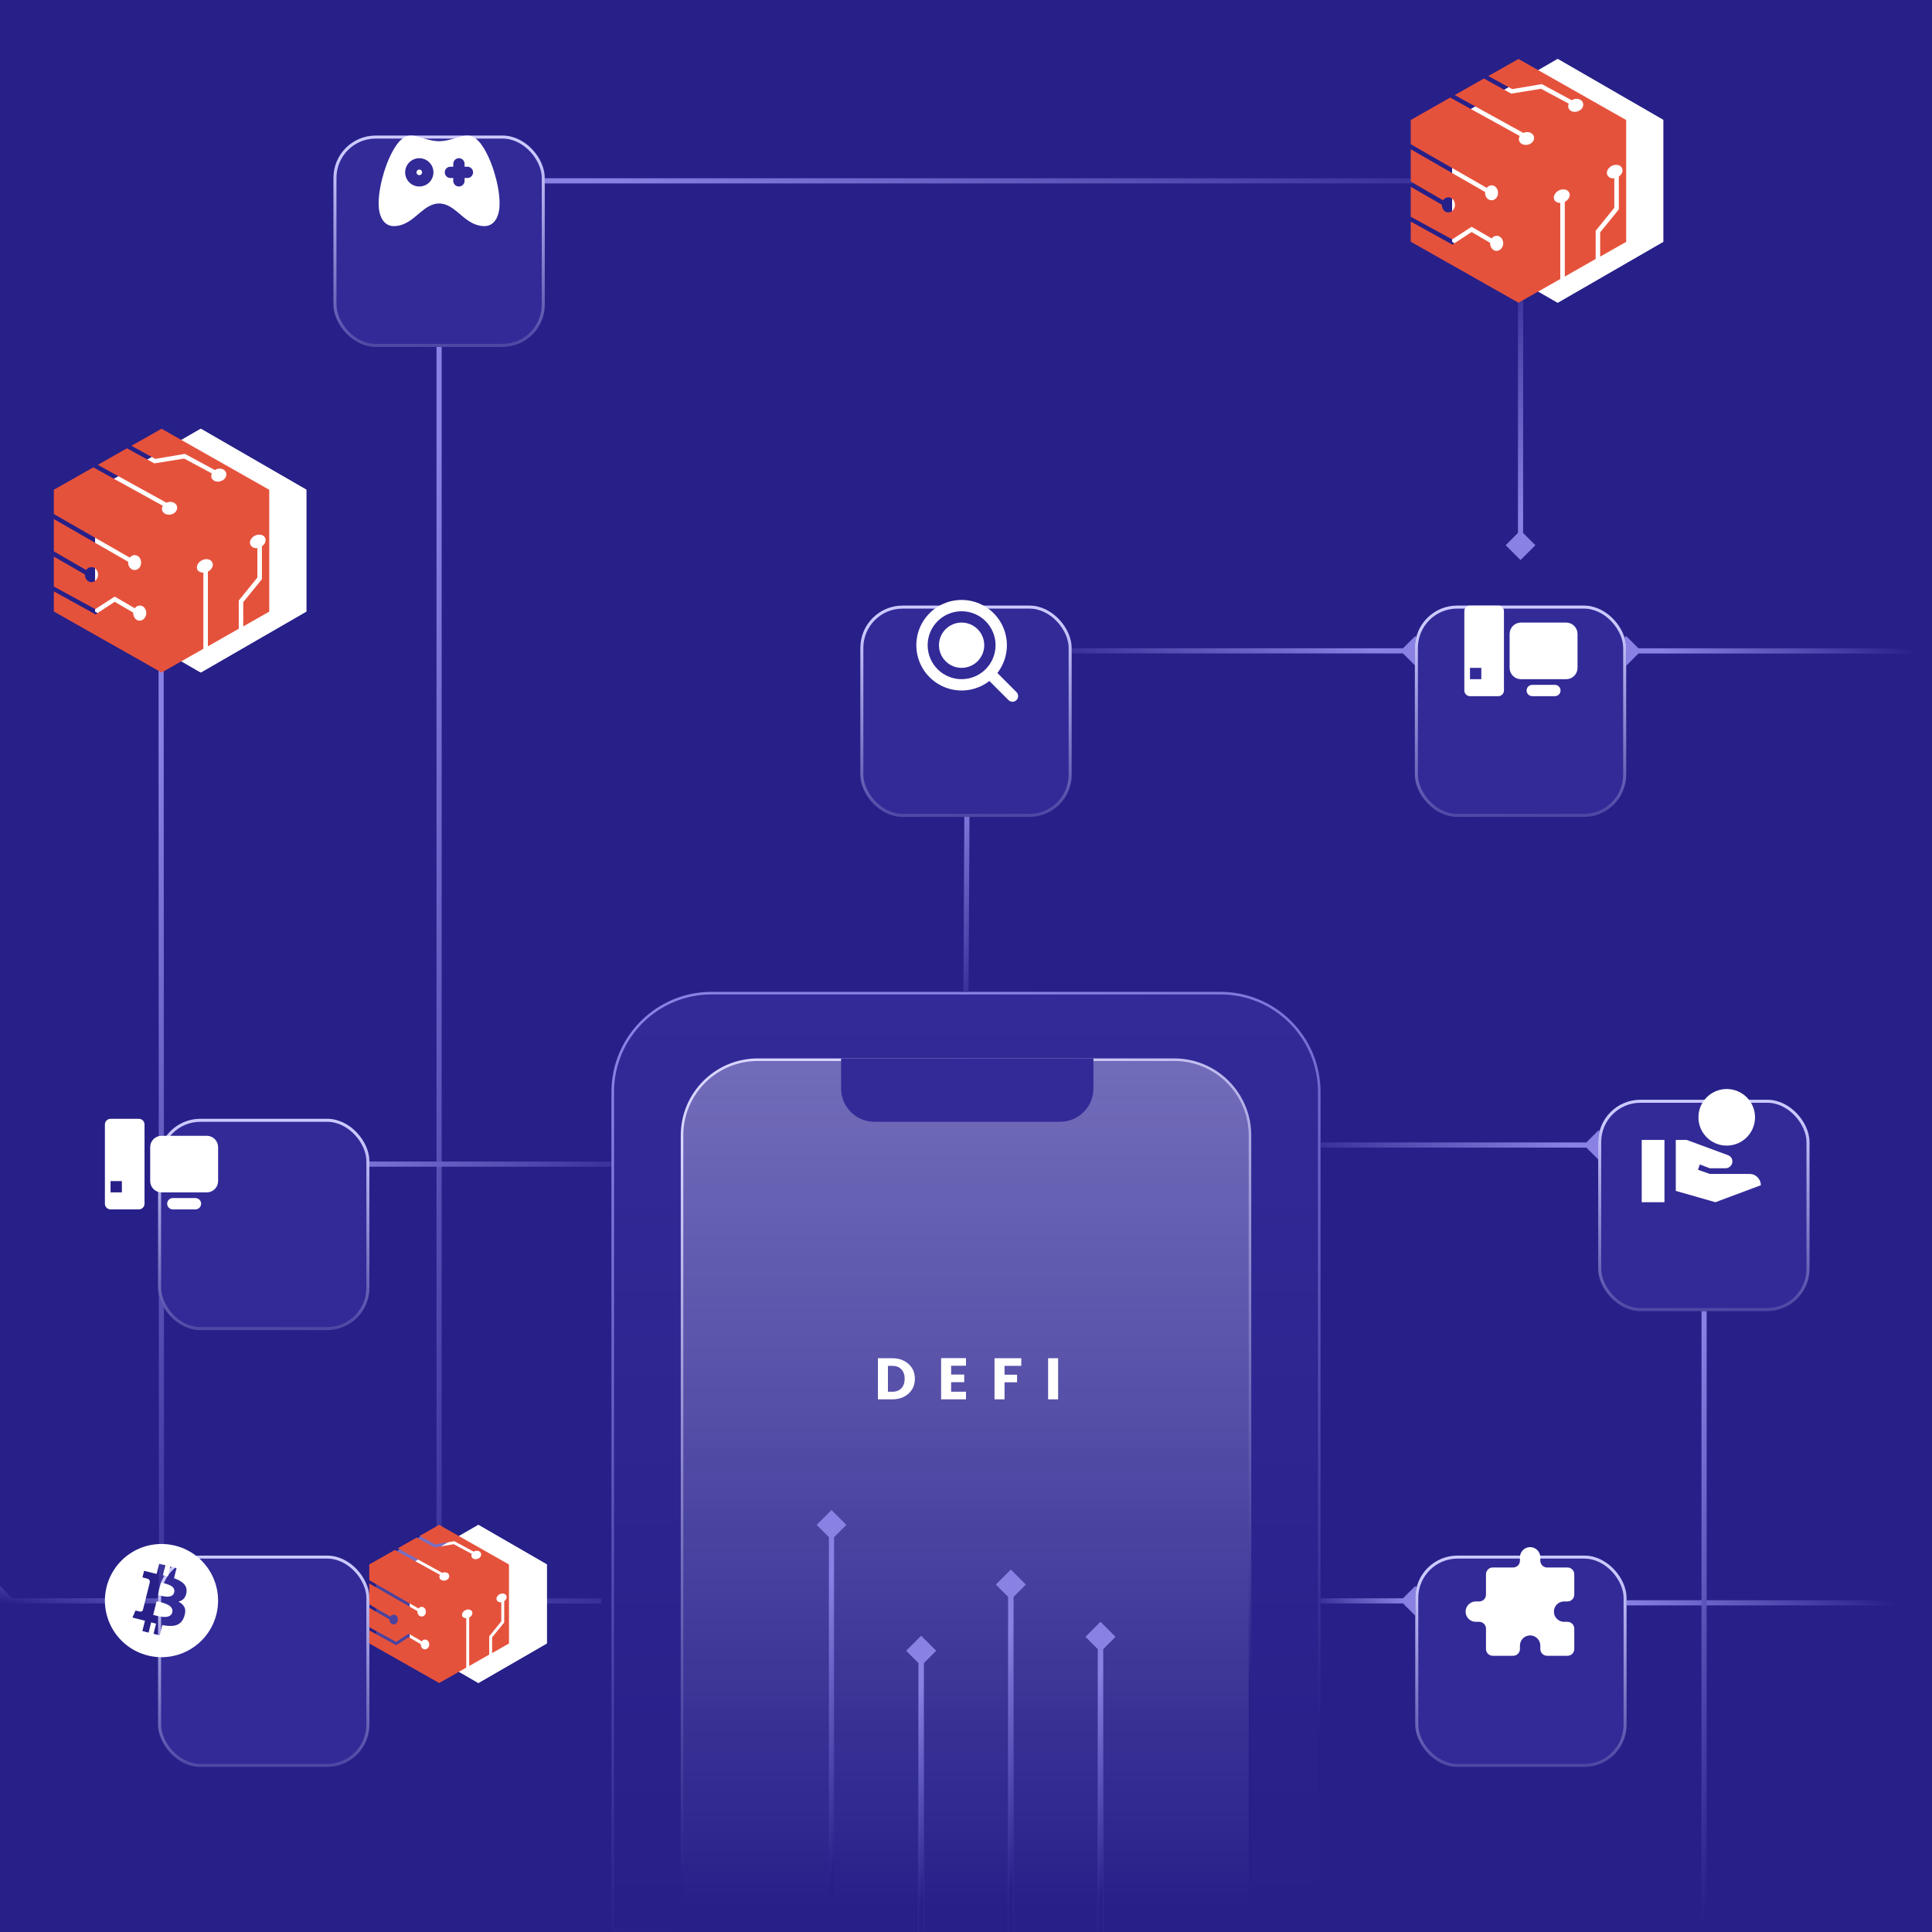 <svg width="640" height="640" viewBox="0 0 640 640" fill="none" xmlns="http://www.w3.org/2000/svg">
<g clip-path="url(#clip0_5306_11457)">
<rect width="640" height="640" fill="#272088"/>
<path d="M-4.917 530.309L-4.29873e-07 535.226L4.917 530.309L4.29873e-07 525.391L-4.917 530.309ZM199.188 529.457L7.44563e-08 529.457L-7.44563e-08 531.16L199.187 531.16L199.188 529.457Z" fill="url(#paint0_linear_5306_11457)"/>
<path d="M473.745 530.309L468.828 525.391L463.911 530.309L468.828 535.226L473.745 530.309ZM437.445 531.16H468.828V529.457H437.445V531.16Z" fill="url(#paint1_linear_5306_11457)"/>
<path d="M521.083 530.951L526 535.868L530.917 530.951L526 526.034L521.083 530.951ZM627.492 530.099H526V531.803H627.492V530.099Z" fill="url(#paint2_linear_5306_11457)"/>
<path d="M53.365 203.7L48.45 208.619L53.369 213.534L58.284 208.615L53.365 203.7ZM54.367 531.323L54.219 208.617L52.516 208.618L52.664 531.324L54.367 531.323Z" fill="url(#paint3_linear_5306_11457)"/>
<path d="M145.461 89.991L140.544 94.908L145.461 99.825L150.378 94.908L145.461 89.991ZM146.313 531.324L146.313 94.908L144.609 94.908L144.609 531.324L146.313 531.324Z" fill="url(#paint4_linear_5306_11457)"/>
<path d="M160.575 59.908L165.492 64.825L170.409 59.908L165.492 54.991L160.575 59.908ZM468.827 59.042L165.492 59.056L165.492 60.76L468.827 60.746L468.827 59.042Z" fill="url(#paint5_linear_5306_11457)"/>
<path d="M503.695 185.527L508.612 180.609L503.695 175.692L498.778 180.609L503.695 185.527ZM502.844 94.907L502.844 180.609L504.547 180.609L504.547 94.907L502.844 94.907Z" fill="url(#paint6_linear_5306_11457)"/>
<path d="M84.278 385.621L89.195 390.538L94.112 385.621L89.195 380.704L84.278 385.621ZM202.555 384.769H89.195V386.473H202.555V384.769Z" fill="url(#paint7_linear_5306_11457)"/>
<path d="M202.98 361.718C202.98 343.644 217.632 328.991 235.706 328.991H404.294C422.368 328.991 437.021 343.644 437.021 361.718V639.576H202.98V361.718Z" fill="#D9D9D9"/>
<path d="M202.98 361.718C202.98 343.644 217.632 328.991 235.706 328.991H404.294C422.368 328.991 437.021 343.644 437.021 361.718V639.576H202.98V361.718Z" fill="url(#paint8_linear_5306_11457)"/>
<path d="M202.98 361.718C202.98 343.644 217.632 328.991 235.706 328.991H404.294C422.368 328.991 437.021 343.644 437.021 361.718V639.576H202.98V361.718Z" stroke="url(#paint9_linear_5306_11457)" stroke-width="0.85"/>
<path d="M225.933 376.117C225.933 362.267 237.162 351.04 251.011 351.04L278.332 351.04H278.466H278.601H278.736H278.871H279.007H279.143H279.279H279.416H279.553H279.69H279.828H279.966H280.105H280.243H280.382H280.522H280.661H280.801H280.942H281.083H281.223H281.365H281.506H281.648H281.791H281.933H282.076H282.219H282.363H282.507H282.651H282.795H282.94H283.085H283.23H283.376H283.522H283.668H283.815H283.962H284.109H284.256H284.404H284.552H284.7H284.849H284.998H285.147H285.296H285.446H285.596H285.747H285.897H286.048H286.199H286.35H286.502H286.654H286.806H286.959H287.111H287.264H287.418H287.571H287.725H287.879H288.033H288.188H288.343H288.498H288.653H288.809H288.965H289.121H289.277H289.434H289.59H289.747H289.905H290.062H290.22H290.378H290.536H290.695H290.854H291.013H291.172H291.331H291.491H291.651H291.811H291.971H292.132H292.292H292.453H292.615H292.776H292.938H293.099H293.262H293.424H293.586H293.749H293.912H294.075H294.238H294.402H294.566H294.729H294.894H295.058H295.222H295.387H295.552H295.717H295.882H296.048H296.213H296.379H296.545H296.712H296.878H297.045H297.211H297.378H297.545H297.713H297.88H298.048H298.215H298.383H298.552H298.72H298.888H299.057H299.226H299.395H299.564H299.733H299.903H300.072H300.242H300.412H300.582H300.752H300.923H301.093H301.264H301.434H301.605H301.776H301.948H302.119H302.291H302.462H302.634H302.806H302.978H303.15H303.322H303.495H303.667H303.84H304.013H304.186H304.359H304.532H304.705H304.879H305.052H305.226H305.4H305.574H305.747H305.922H306.096H306.27H306.444H306.619H306.794H306.968H307.143H307.318H307.493H307.668H307.843H308.019H308.194H308.369H308.545H308.721H308.896H309.072H309.248H309.424H309.6H309.776H309.953H310.129H310.305H310.482H310.658H310.835H311.011H311.188H311.365H311.542H311.719H311.896H312.073H312.25H312.427H312.604H312.781H312.959H313.136H313.313H313.491H313.668H313.846H314.024H314.201H314.379H314.557H314.735H314.912H315.09H315.268H315.446H315.624H315.802H315.98H316.158H316.336H316.514H316.692H316.871H317.049H317.227H317.405H317.583H317.762H317.94H318.118H318.297H318.475H318.653H318.832H319.01H319.188H319.367H319.545H319.723H319.902H320.08H320.258H320.437H320.615H320.793H320.972H321.15H321.328H321.507H321.685H321.863H322.041H322.22H322.398H322.576H322.754H322.932H323.11H323.288H323.467H323.645H323.823H324.001H324.179H324.356H324.534H324.712H324.89H325.068H325.245H325.423H325.601H325.778H325.956H326.133H326.311H326.488H326.665H326.843H327.02H327.197H327.374H327.551H327.728H327.905H328.082H328.259H328.436H328.612H328.789H328.965H329.142H329.318H329.495H329.847H330.023H330.199H330.375H330.551H330.726H330.902H331.253H331.429H331.604H331.779H331.954H332.129H332.304H332.479H332.654H332.828H333.003H333.177H333.352H333.526H333.7H333.874H334.048H334.222H334.395H334.569H334.742H334.916H335.089H335.262H335.435H335.608H335.78H335.953H336.125H336.298H336.47H336.642H336.814H336.986H337.157H337.329H337.5H337.672H337.843H338.014H338.184H338.355H338.526H338.696H338.866H339.036H339.206H339.376H339.546H339.715H339.885H340.054H340.223H340.392H340.56H340.729H340.897H341.065H341.233H341.401H341.569H341.736H341.904H342.071H342.238H342.404H342.571H342.738H342.904H343.07H343.236H343.401H343.567H343.732H343.897H344.062H344.227H344.392H344.556H344.72H344.884H345.048H345.211H345.375H345.538H345.701H345.864H346.026H346.188H346.35H346.512H346.674H346.836H346.997H347.158H347.319H347.479H347.64H347.8H347.96H348.119H348.279H348.438H348.597H348.756H348.914H349.073H349.231H349.389H349.546H349.703H349.861H350.017H350.174H350.33H350.487H350.642H350.798H350.953H351.109H351.263H351.418H351.572H351.727H351.88H352.034H352.187H352.34H352.493H352.646H352.798H361.923L388.996 351.04C402.846 351.04 414.075 362.267 414.075 376.117V639.575H225.933V376.117Z" fill="#D9D9D9"/>
<path d="M225.933 376.117C225.933 362.267 237.162 351.04 251.011 351.04L278.332 351.04H278.466H278.601H278.736H278.871H279.007H279.143H279.279H279.416H279.553H279.69H279.828H279.966H280.105H280.243H280.382H280.522H280.661H280.801H280.942H281.083H281.223H281.365H281.506H281.648H281.791H281.933H282.076H282.219H282.363H282.507H282.651H282.795H282.94H283.085H283.23H283.376H283.522H283.668H283.815H283.962H284.109H284.256H284.404H284.552H284.7H284.849H284.998H285.147H285.296H285.446H285.596H285.747H285.897H286.048H286.199H286.35H286.502H286.654H286.806H286.959H287.111H287.264H287.418H287.571H287.725H287.879H288.033H288.188H288.343H288.498H288.653H288.809H288.965H289.121H289.277H289.434H289.59H289.747H289.905H290.062H290.22H290.378H290.536H290.695H290.854H291.013H291.172H291.331H291.491H291.651H291.811H291.971H292.132H292.292H292.453H292.615H292.776H292.938H293.099H293.262H293.424H293.586H293.749H293.912H294.075H294.238H294.402H294.566H294.729H294.894H295.058H295.222H295.387H295.552H295.717H295.882H296.048H296.213H296.379H296.545H296.712H296.878H297.045H297.211H297.378H297.545H297.713H297.88H298.048H298.215H298.383H298.552H298.72H298.888H299.057H299.226H299.395H299.564H299.733H299.903H300.072H300.242H300.412H300.582H300.752H300.923H301.093H301.264H301.434H301.605H301.776H301.948H302.119H302.291H302.462H302.634H302.806H302.978H303.15H303.322H303.495H303.667H303.84H304.013H304.186H304.359H304.532H304.705H304.879H305.052H305.226H305.4H305.574H305.747H305.922H306.096H306.27H306.444H306.619H306.794H306.968H307.143H307.318H307.493H307.668H307.843H308.019H308.194H308.369H308.545H308.721H308.896H309.072H309.248H309.424H309.6H309.776H309.953H310.129H310.305H310.482H310.658H310.835H311.011H311.188H311.365H311.542H311.719H311.896H312.073H312.25H312.427H312.604H312.781H312.959H313.136H313.313H313.491H313.668H313.846H314.024H314.201H314.379H314.557H314.735H314.912H315.09H315.268H315.446H315.624H315.802H315.98H316.158H316.336H316.514H316.692H316.871H317.049H317.227H317.405H317.583H317.762H317.94H318.118H318.297H318.475H318.653H318.832H319.01H319.188H319.367H319.545H319.723H319.902H320.08H320.258H320.437H320.615H320.793H320.972H321.15H321.328H321.507H321.685H321.863H322.041H322.22H322.398H322.576H322.754H322.932H323.11H323.288H323.467H323.645H323.823H324.001H324.179H324.356H324.534H324.712H324.89H325.068H325.245H325.423H325.601H325.778H325.956H326.133H326.311H326.488H326.665H326.843H327.02H327.197H327.374H327.551H327.728H327.905H328.082H328.259H328.436H328.612H328.789H328.965H329.142H329.318H329.495H329.847H330.023H330.199H330.375H330.551H330.726H330.902H331.253H331.429H331.604H331.779H331.954H332.129H332.304H332.479H332.654H332.828H333.003H333.177H333.352H333.526H333.7H333.874H334.048H334.222H334.395H334.569H334.742H334.916H335.089H335.262H335.435H335.608H335.78H335.953H336.125H336.298H336.47H336.642H336.814H336.986H337.157H337.329H337.5H337.672H337.843H338.014H338.184H338.355H338.526H338.696H338.866H339.036H339.206H339.376H339.546H339.715H339.885H340.054H340.223H340.392H340.56H340.729H340.897H341.065H341.233H341.401H341.569H341.736H341.904H342.071H342.238H342.404H342.571H342.738H342.904H343.07H343.236H343.401H343.567H343.732H343.897H344.062H344.227H344.392H344.556H344.72H344.884H345.048H345.211H345.375H345.538H345.701H345.864H346.026H346.188H346.35H346.512H346.674H346.836H346.997H347.158H347.319H347.479H347.64H347.8H347.96H348.119H348.279H348.438H348.597H348.756H348.914H349.073H349.231H349.389H349.546H349.703H349.861H350.017H350.174H350.33H350.487H350.642H350.798H350.953H351.109H351.263H351.418H351.572H351.727H351.88H352.034H352.187H352.34H352.493H352.646H352.798H361.923L388.996 351.04C402.846 351.04 414.075 362.267 414.075 376.117V639.575H225.933V376.117Z" fill="url(#paint10_linear_5306_11457)"/>
<path d="M225.933 376.117C225.933 362.267 237.162 351.04 251.011 351.04L278.332 351.04H278.466H278.601H278.736H278.871H279.007H279.143H279.279H279.416H279.553H279.69H279.828H279.966H280.105H280.243H280.382H280.522H280.661H280.801H280.942H281.083H281.223H281.365H281.506H281.648H281.791H281.933H282.076H282.219H282.363H282.507H282.651H282.795H282.94H283.085H283.23H283.376H283.522H283.668H283.815H283.962H284.109H284.256H284.404H284.552H284.7H284.849H284.998H285.147H285.296H285.446H285.596H285.747H285.897H286.048H286.199H286.35H286.502H286.654H286.806H286.959H287.111H287.264H287.418H287.571H287.725H287.879H288.033H288.188H288.343H288.498H288.653H288.809H288.965H289.121H289.277H289.434H289.59H289.747H289.905H290.062H290.22H290.378H290.536H290.695H290.854H291.013H291.172H291.331H291.491H291.651H291.811H291.971H292.132H292.292H292.453H292.615H292.776H292.938H293.099H293.262H293.424H293.586H293.749H293.912H294.075H294.238H294.402H294.566H294.729H294.894H295.058H295.222H295.387H295.552H295.717H295.882H296.048H296.213H296.379H296.545H296.712H296.878H297.045H297.211H297.378H297.545H297.713H297.88H298.048H298.215H298.383H298.552H298.72H298.888H299.057H299.226H299.395H299.564H299.733H299.903H300.072H300.242H300.412H300.582H300.752H300.923H301.093H301.264H301.434H301.605H301.776H301.948H302.119H302.291H302.462H302.634H302.806H302.978H303.15H303.322H303.495H303.667H303.84H304.013H304.186H304.359H304.532H304.705H304.879H305.052H305.226H305.4H305.574H305.747H305.922H306.096H306.27H306.444H306.619H306.794H306.968H307.143H307.318H307.493H307.668H307.843H308.019H308.194H308.369H308.545H308.721H308.896H309.072H309.248H309.424H309.6H309.776H309.953H310.129H310.305H310.482H310.658H310.835H311.011H311.188H311.365H311.542H311.719H311.896H312.073H312.25H312.427H312.604H312.781H312.959H313.136H313.313H313.491H313.668H313.846H314.024H314.201H314.379H314.557H314.735H314.912H315.09H315.268H315.446H315.624H315.802H315.98H316.158H316.336H316.514H316.692H316.871H317.049H317.227H317.405H317.583H317.762H317.94H318.118H318.297H318.475H318.653H318.832H319.01H319.188H319.367H319.545H319.723H319.902H320.08H320.258H320.437H320.615H320.793H320.972H321.15H321.328H321.507H321.685H321.863H322.041H322.22H322.398H322.576H322.754H322.932H323.11H323.288H323.467H323.645H323.823H324.001H324.179H324.356H324.534H324.712H324.89H325.068H325.245H325.423H325.601H325.778H325.956H326.133H326.311H326.488H326.665H326.843H327.02H327.197H327.374H327.551H327.728H327.905H328.082H328.259H328.436H328.612H328.789H328.965H329.142H329.318H329.495H329.847H330.023H330.199H330.375H330.551H330.726H330.902H331.253H331.429H331.604H331.779H331.954H332.129H332.304H332.479H332.654H332.828H333.003H333.177H333.352H333.526H333.7H333.874H334.048H334.222H334.395H334.569H334.742H334.916H335.089H335.262H335.435H335.608H335.78H335.953H336.125H336.298H336.47H336.642H336.814H336.986H337.157H337.329H337.5H337.672H337.843H338.014H338.184H338.355H338.526H338.696H338.866H339.036H339.206H339.376H339.546H339.715H339.885H340.054H340.223H340.392H340.56H340.729H340.897H341.065H341.233H341.401H341.569H341.736H341.904H342.071H342.238H342.404H342.571H342.738H342.904H343.07H343.236H343.401H343.567H343.732H343.897H344.062H344.227H344.392H344.556H344.72H344.884H345.048H345.211H345.375H345.538H345.701H345.864H346.026H346.188H346.35H346.512H346.674H346.836H346.997H347.158H347.319H347.479H347.64H347.8H347.96H348.119H348.279H348.438H348.597H348.756H348.914H349.073H349.231H349.389H349.546H349.703H349.861H350.017H350.174H350.33H350.487H350.642H350.798H350.953H351.109H351.263H351.418H351.572H351.727H351.88H352.034H352.187H352.34H352.493H352.646H352.798H361.923L388.996 351.04C402.846 351.04 414.075 362.267 414.075 376.117V639.575H225.933V376.117Z" stroke="url(#paint11_linear_5306_11457)" stroke-width="0.85"/>
<path d="M275.445 500.221L270.528 505.139L275.445 510.056L280.362 505.139L275.445 500.221ZM276.297 650.068V505.139H274.594V650.068H276.297Z" fill="url(#paint12_linear_5306_11457)"/>
<path d="M305.148 541.919L300.231 546.836L305.148 551.753L310.066 546.836L305.148 541.919ZM306 650.068L306 546.836L304.297 546.836L304.297 650.068L306 650.068Z" fill="url(#paint13_linear_5306_11457)"/>
<path d="M305.148 541.919L300.231 546.836L305.148 551.753L310.066 546.836L305.148 541.919ZM306 650.068L306 546.836L304.297 546.836L304.297 650.068L306 650.068Z" fill="url(#paint14_linear_5306_11457)"/>
<path d="M334.852 519.997L329.934 524.914L334.852 529.831L339.769 524.914L334.852 519.997ZM335.703 650.068L335.703 524.914L334 524.914L334 650.068L335.703 650.068Z" fill="url(#paint15_linear_5306_11457)"/>
<path d="M334.852 519.997L329.934 524.914L334.852 529.831L339.769 524.914L334.852 519.997ZM335.703 650.068L335.703 524.914L334 524.914L334 650.068L335.703 650.068Z" fill="url(#paint16_linear_5306_11457)"/>
<path d="M364.555 537.298L359.638 542.215L364.555 547.132L369.472 542.215L364.555 537.298ZM365.406 650.068L365.406 542.215L363.703 542.215L363.703 650.068L365.406 650.068Z" fill="url(#paint17_linear_5306_11457)"/>
<path d="M364.555 537.298L359.638 542.215L364.555 547.132L369.472 542.215L364.555 537.298ZM365.406 650.068L365.406 542.215L363.703 542.215L363.703 650.068L365.406 650.068Z" fill="url(#paint18_linear_5306_11457)"/>
<path d="M362.215 350.615H278.625V360.552C278.625 366.655 283.573 371.602 289.676 371.602H351.165C357.268 371.602 362.215 366.655 362.215 360.552V350.615Z" fill="#322A97"/>
<g filter="url(#filter0_d_5306_11457)">
<path d="M294.139 447.426H295.613C296.88 447.426 297.876 447.038 298.6 446.262C299.324 445.486 299.686 444.445 299.686 443.14C299.686 441.834 299.324 440.793 298.6 440.017C297.876 439.241 296.88 438.853 295.613 438.853H294.139V447.426ZM295.613 436.332C297.785 436.332 299.57 436.965 300.966 438.233C302.363 439.487 303.061 441.122 303.061 443.14C303.061 445.144 302.363 446.779 300.966 448.047C299.57 449.314 297.785 449.947 295.613 449.947H290.823V436.332H295.613ZM319.998 436.293V438.814H315.072V441.743H319.416V444.264H315.072V447.426H319.998V449.947H311.755V436.293H319.998ZM329.449 449.947V436.332H338.312V438.853H332.765V441.782H336.916V444.303H332.765V449.947H329.449ZM347.199 449.947V436.332H350.516V449.947H347.199Z" fill="white"/>
</g>
<path d="M320.432 245.692L315.489 250.584L320.381 255.526L325.323 250.635L320.432 245.692ZM320.852 328.569L321.258 250.614L319.555 250.605L319.148 328.56L320.852 328.569Z" fill="url(#paint19_linear_5306_11457)"/>
<path d="M473.745 215.609L468.828 210.692L463.911 215.609L468.828 220.527L473.745 215.609ZM354.594 216.461L468.828 216.461L468.828 214.758L354.594 214.758L354.594 216.461Z" fill="url(#paint20_linear_5306_11457)"/>
<path d="M533.778 215.617L538.695 220.534L543.612 215.617L538.695 210.7L533.778 215.617ZM640 214.766L538.695 214.766L538.695 216.469L640 216.469L640 214.766Z" fill="url(#paint21_linear_5306_11457)"/>
<path d="M534.48 379.305L529.563 374.388L524.645 379.305L529.562 384.222L534.48 379.305ZM437.445 380.156L529.562 380.156L529.563 378.453L437.445 378.453L437.445 380.156Z" fill="url(#paint22_linear_5306_11457)"/>
<path d="M564.5 409.388L559.583 414.305L564.5 419.222L569.417 414.305L564.5 409.388ZM565.352 640L565.352 414.305L563.648 414.305L563.648 640L565.352 640Z" fill="url(#paint23_linear_5306_11457)"/>
<g filter="url(#filter1_d_5306_11457)">
<rect x="285" y="180.609" width="70" height="70" rx="14" fill="#322A97"/>
<rect x="285.5" y="181.109" width="69" height="69" rx="13.5" stroke="url(#paint24_linear_5306_11457)"/>
</g>
<g filter="url(#filter2_d_5306_11457)">
<rect x="110.461" y="24.908" width="70" height="70" rx="14" fill="#322A97"/>
<rect x="110.961" y="25.408" width="69" height="69" rx="13.5" stroke="url(#paint25_linear_5306_11457)"/>
</g>
<g filter="url(#filter3_d_5306_11457)">
<rect x="18.367" y="495.309" width="70" height="70" rx="14" fill="#322A97"/>
<rect x="18.867" y="495.809" width="69" height="69" rx="13.5" stroke="url(#paint26_linear_5306_11457)"/>
</g>
<g filter="url(#filter4_d_5306_11457)">
<rect x="468.828" y="495.309" width="70" height="70" rx="14" fill="#322A97"/>
<rect x="469.328" y="495.809" width="69" height="69" rx="13.5" stroke="url(#paint27_linear_5306_11457)"/>
</g>
<g filter="url(#filter5_d_5306_11457)">
<rect x="18.367" y="350.615" width="70" height="70" rx="14" fill="#322A97"/>
<rect x="18.867" y="351.115" width="69" height="69" rx="13.5" stroke="url(#paint28_linear_5306_11457)"/>
</g>
<g filter="url(#filter6_d_5306_11457)">
<rect x="468.695" y="180.609" width="70" height="70" rx="14" fill="#322A97"/>
<rect x="469.195" y="181.109" width="69" height="69" rx="13.5" stroke="url(#paint29_linear_5306_11457)"/>
</g>
<g filter="url(#filter7_d_5306_11457)">
<rect x="529.422" y="344.305" width="70" height="70" rx="14" fill="#322A97"/>
<rect x="529.922" y="344.805" width="69" height="69" rx="13.5" stroke="url(#paint30_linear_5306_11457)"/>
</g>
<path d="M145.461 530.951L124.565 518.045L145.461 505.139L166.357 518.045L145.461 530.951Z" fill="#756FC4"/>
<path d="M145.461 555.289V530.951L166.357 518.045V542.382L145.461 555.289Z" fill="#30298E"/>
<path d="M145.461 555.289L124.565 542.382V518.045L145.461 530.951V555.289Z" fill="#4A439E"/>
<g filter="url(#filter8_i_5306_11457)">
<path d="M53.508 142.027L88.473 162.215V202.589L53.508 222.777L18.542 202.589V162.215L53.508 142.027Z" fill="white"/>
<path d="M53.508 142.027L88.473 162.215V202.589L53.508 222.777L18.542 202.589V162.215L53.508 142.027Z" fill="white"/>
</g>
<path d="M89.191 162.242L53.52 142.027L43.53 147.674L51.438 152.017L61.248 150.352L71.182 155.708C71.347 155.592 71.523 155.494 71.709 155.416C73.027 154.931 74.442 155.416 74.859 156.485C75.275 157.553 74.623 158.857 73.263 159.329C71.945 159.87 70.53 159.398 70.114 158.33C70.023 158.089 69.981 157.832 69.991 157.575C70 157.318 70.061 157.065 70.169 156.831L61.012 151.906L51.133 153.502L42.045 148.507L32.403 153.987L55.129 166.53L55.601 166.349C56.961 165.989 58.334 166.585 58.626 167.723C58.931 168.902 58.043 170.095 56.725 170.401C55.365 170.748 53.991 170.151 53.7 169.013C53.641 168.765 53.631 168.507 53.671 168.254C53.712 168.002 53.802 167.76 53.936 167.543L30.918 154.82L17.834 162.242V170.276L42.989 184.719C43.183 184.461 43.434 184.251 43.723 184.106C44.012 183.962 44.331 183.887 44.654 183.887C45.847 183.887 46.804 185.08 46.735 186.453C46.735 187.813 45.722 188.881 44.543 188.826C43.35 188.826 42.392 187.633 42.462 186.329V186.093L17.834 171.941V182.638L28.546 188.826C28.736 188.529 28.999 188.285 29.31 188.118C29.62 187.95 29.969 187.865 30.322 187.869C31.515 187.869 32.472 188.951 32.472 190.366C32.472 191.753 31.459 192.863 30.266 192.863C29.073 192.863 28.129 191.753 28.129 190.366V190.311L17.834 184.372V194.293L31.57 201.785L37.994 197.622L44.654 201.493C44.839 201.206 45.097 200.972 45.402 200.816C45.706 200.66 46.047 200.588 46.388 200.605C47.568 200.605 48.469 201.785 48.469 203.158C48.4 204.518 47.387 205.656 46.208 205.6C45.015 205.6 44.127 204.407 44.127 203.033V202.922L37.994 199.357L31.64 203.519L17.834 195.902V202.562L53.52 222.777L67.366 214.924V189.714C66.534 189.714 65.771 189.367 65.41 188.77C64.869 187.702 65.535 186.329 66.839 185.621C68.199 184.899 69.753 185.205 70.28 186.204C70.877 187.286 70.225 188.646 68.865 189.367V214.105L79.09 208.278V198.94L85.264 191.323V181.57C84.321 181.694 83.433 181.334 83.017 180.557C82.42 179.558 83.072 178.184 84.376 177.463C85.681 176.811 87.235 177.047 87.762 178.059C88.303 179.017 87.831 180.265 86.763 180.973V191.865L80.575 199.468V207.501L89.191 202.617V162.187V162.242ZM62.025 160.702C62.224 160.297 62.263 159.831 62.136 159.398C61.844 158.316 60.471 157.664 59.166 158.025C57.793 158.385 56.905 159.565 57.21 160.702C57.502 161.896 58.875 162.492 60.235 162.131C60.489 162.064 60.731 161.962 60.956 161.826L75.941 169.971V186.87C74.803 187.577 74.331 188.826 74.859 189.783C75.455 190.782 76.94 191.088 78.258 190.38C79.562 189.714 80.159 188.354 79.618 187.286C79.271 186.564 78.369 186.204 77.425 186.329V169.083L62.025 160.758V160.702Z" fill="#E5523C"/>
<g filter="url(#filter9_i_5306_11457)">
<path d="M503.005 19.533L537.97 39.721V80.095L503.005 100.283L468.039 80.095V39.721L503.005 19.533Z" fill="white"/>
<path d="M503.005 19.533L537.97 39.721V80.095L503.005 100.283L468.039 80.095V39.721L503.005 19.533Z" fill="white"/>
</g>
<path d="M538.688 39.748L503.016 19.533L493.027 25.18L500.935 29.523L510.744 27.858L520.678 33.213C520.843 33.097 521.02 33 521.206 32.922C522.524 32.437 523.939 32.922 524.355 33.99C524.771 35.059 524.119 36.363 522.76 36.835C521.442 37.376 520.026 36.904 519.61 35.836C519.52 35.595 519.478 35.338 519.487 35.081C519.497 34.824 519.558 34.571 519.666 34.337L510.508 29.412L500.63 31.007L491.542 26.013L481.899 31.493L504.626 44.035L505.097 43.855C506.457 43.494 507.831 44.091 508.122 45.229C508.427 46.408 507.539 47.601 506.221 47.907C504.862 48.253 503.488 47.657 503.197 46.519C503.137 46.27 503.127 46.013 503.168 45.76C503.208 45.508 503.298 45.266 503.432 45.048L480.415 32.325L467.331 39.748V47.782L492.485 62.225C492.679 61.967 492.931 61.757 493.22 61.612C493.509 61.468 493.827 61.392 494.15 61.392C495.344 61.392 496.301 62.586 496.232 63.959C496.232 65.319 495.219 66.387 494.039 66.332C492.846 66.332 491.889 65.139 491.958 63.834V63.599L467.331 49.447V60.144L478.042 66.332C478.233 66.035 478.496 65.791 478.806 65.624C479.117 65.456 479.465 65.37 479.818 65.374C481.011 65.374 481.969 66.457 481.969 67.872C481.969 69.259 480.956 70.369 479.763 70.369C478.569 70.369 477.626 69.259 477.626 67.872V67.816L467.331 61.878V71.798L481.067 79.291L487.491 75.128L494.15 78.999C494.336 78.712 494.594 78.478 494.898 78.322C495.203 78.166 495.543 78.093 495.885 78.111C497.064 78.111 497.966 79.291 497.966 80.664C497.897 82.024 496.884 83.162 495.704 83.106C494.511 83.106 493.623 81.913 493.623 80.539V80.428L487.491 76.863L481.136 81.025L467.331 73.408V80.068L503.016 100.283L516.863 92.43V67.22C516.03 67.22 515.267 66.873 514.907 66.276C514.366 65.208 515.032 63.834 516.336 63.127C517.695 62.405 519.249 62.711 519.777 63.71C520.373 64.792 519.721 66.151 518.361 66.873V91.611L528.587 85.784V76.446L534.761 68.829V59.075C533.818 59.2 532.93 58.84 532.513 58.063C531.917 57.064 532.569 55.69 533.873 54.969C535.177 54.316 536.731 54.552 537.258 55.565C537.8 56.523 537.328 57.771 536.259 58.479V69.37L530.071 76.974V85.007L538.688 80.123V39.693V39.748ZM511.521 38.208C511.72 37.803 511.76 37.337 511.632 36.904C511.341 35.822 509.967 35.17 508.663 35.531C507.29 35.891 506.402 37.071 506.707 38.208C506.998 39.401 508.372 39.998 509.731 39.637C509.985 39.57 510.228 39.467 510.453 39.332L525.437 47.476V64.376C524.3 65.083 523.828 66.332 524.355 67.289C524.952 68.288 526.436 68.593 527.754 67.886C529.059 67.22 529.655 65.86 529.114 64.792C528.767 64.07 527.865 63.71 526.922 63.834V46.589L511.521 38.264V38.208Z" fill="#E5523C"/>
<path d="M57.7 527.512C57.119 529.837 53.5 528.656 52.375 528.337L53.406 524.25C54.569 524.587 58.3 525.075 57.7 527.512ZM51.869 530.437L50.744 534.956C52.131 535.312 56.425 536.681 57.062 534.131C57.737 531.469 53.256 530.775 51.869 530.437ZM71.688 534.75C69.175 544.8 59.013 550.912 48.962 548.4C38.913 545.887 32.806 535.725 35.312 525.675C35.908 523.286 36.968 521.038 38.433 519.06C39.897 517.081 41.737 515.41 43.847 514.142C45.958 512.875 48.297 512.035 50.732 511.672C53.167 511.309 55.649 511.429 58.038 512.025C68.069 514.537 74.181 524.7 71.688 534.75ZM57.644 522.806L58.487 519.431L56.425 518.962L55.6 522.206C55.056 522.075 54.513 521.944 53.95 521.831L54.775 518.512L52.731 518.025L51.888 521.381C51.438 521.269 50.987 521.175 50.575 521.062L47.744 520.35L47.181 522.544C47.181 522.544 48.719 522.9 48.681 522.919C49.525 523.125 49.675 523.65 49.638 524.119L47.331 533.362C47.237 533.625 46.938 533.962 46.394 533.869C46.413 533.887 44.894 533.494 44.894 533.494L43.881 535.837L46.544 536.512C47.05 536.644 47.538 536.775 48.025 536.887L47.163 540.3L49.225 540.825L50.069 537.431C50.631 537.581 51.175 537.712 51.7 537.862L50.856 541.219L52.919 541.744L53.781 538.331C57.25 538.987 59.913 538.725 61 535.556C61.938 533.025 61 531.525 59.125 530.569C60.475 530.212 61.487 529.369 61.769 527.531C62.144 525.037 60.231 523.706 57.644 522.806Z" fill="white"/>
<path d="M503.5 515.875C503.5 514.98 503.856 514.121 504.489 513.489C505.121 512.856 505.98 512.5 506.875 512.5C507.77 512.5 508.629 512.856 509.261 513.489C509.894 514.121 510.25 514.98 510.25 515.875V517C510.25 517.597 510.487 518.169 510.909 518.591C511.331 519.013 511.903 519.25 512.5 519.25H519.25C519.847 519.25 520.419 519.487 520.841 519.909C521.263 520.331 521.5 520.903 521.5 521.5V528.25C521.5 528.847 521.263 529.419 520.841 529.841C520.419 530.263 519.847 530.5 519.25 530.5H518.125C517.23 530.5 516.371 530.856 515.739 531.489C515.106 532.121 514.75 532.98 514.75 533.875C514.75 534.77 515.106 535.629 515.739 536.261C516.371 536.894 517.23 537.25 518.125 537.25H519.25C519.847 537.25 520.419 537.487 520.841 537.909C521.263 538.331 521.5 538.903 521.5 539.5V546.25C521.5 546.847 521.263 547.419 520.841 547.841C520.419 548.263 519.847 548.5 519.25 548.5H512.5C511.903 548.5 511.331 548.263 510.909 547.841C510.487 547.419 510.25 546.847 510.25 546.25V545.125C510.25 544.23 509.894 543.371 509.261 542.739C508.629 542.106 507.77 541.75 506.875 541.75C505.98 541.75 505.121 542.106 504.489 542.739C503.856 543.371 503.5 544.23 503.5 545.125V546.25C503.5 546.847 503.263 547.419 502.841 547.841C502.419 548.263 501.847 548.5 501.25 548.5H494.5C493.903 548.5 493.331 548.263 492.909 547.841C492.487 547.419 492.25 546.847 492.25 546.25V539.5C492.25 538.903 492.013 538.331 491.591 537.909C491.169 537.487 490.597 537.25 490 537.25H488.875C487.98 537.25 487.121 536.894 486.489 536.261C485.856 535.629 485.5 534.77 485.5 533.875C485.5 532.98 485.856 532.121 486.489 531.489C487.121 530.856 487.98 530.5 488.875 530.5H490C490.597 530.5 491.169 530.263 491.591 529.841C492.013 529.419 492.25 528.847 492.25 528.25V521.5C492.25 520.903 492.487 520.331 492.909 519.909C493.331 519.487 493.903 519.25 494.5 519.25H501.25C501.847 519.25 502.419 519.013 502.841 518.591C503.263 518.169 503.5 517.597 503.5 517V515.875Z" fill="white"/>
<path d="M36.625 370.621H46C46.497 370.621 46.974 370.819 47.326 371.17C47.678 371.522 47.875 371.999 47.875 372.496V398.746C47.875 399.243 47.678 399.72 47.326 400.072C46.974 400.424 46.497 400.621 46 400.621H36.625C36.128 400.621 35.651 400.424 35.299 400.072C34.947 399.72 34.75 399.243 34.75 398.746V372.496C34.75 371.999 34.947 371.522 35.299 371.17C35.651 370.819 36.128 370.621 36.625 370.621ZM36.625 391.246V394.996H40.375V391.246H36.625ZM53.5 376.246H68.5C69.495 376.246 70.448 376.641 71.152 377.344C71.855 378.048 72.25 379.002 72.25 379.996V391.246C72.25 392.241 71.855 393.194 71.152 393.898C70.448 394.601 69.495 394.996 68.5 394.996H53.5C52.505 394.996 51.552 394.601 50.848 393.898C50.145 393.194 49.75 392.241 49.75 391.246V379.996C49.75 379.002 50.145 378.048 50.848 377.344C51.552 376.641 52.505 376.246 53.5 376.246ZM57.25 396.871H64.75C65.247 396.871 65.724 397.069 66.076 397.42C66.427 397.772 66.625 398.249 66.625 398.746C66.625 399.243 66.427 399.72 66.076 400.072C65.724 400.424 65.247 400.621 64.75 400.621H57.25C56.753 400.621 56.276 400.424 55.924 400.072C55.572 399.72 55.375 399.243 55.375 398.746C55.375 398.249 55.572 397.772 55.924 397.42C56.276 397.069 56.753 396.871 57.25 396.871Z" fill="white"/>
<path d="M486.953 200.615H496.328C496.825 200.615 497.302 200.813 497.654 201.164C498.006 201.516 498.203 201.993 498.203 202.49V228.74C498.203 229.238 498.006 229.714 497.654 230.066C497.302 230.418 496.825 230.615 496.328 230.615H486.953C486.456 230.615 485.979 230.418 485.627 230.066C485.276 229.714 485.078 229.238 485.078 228.74V202.49C485.078 201.993 485.276 201.516 485.627 201.164C485.979 200.813 486.456 200.615 486.953 200.615ZM486.953 221.24V224.99H490.703V221.24H486.953ZM503.828 206.24H518.828C519.823 206.24 520.777 206.635 521.48 207.339C522.183 208.042 522.578 208.996 522.578 209.99V221.24C522.578 222.235 522.183 223.189 521.48 223.892C520.777 224.595 519.823 224.99 518.828 224.99H503.828C502.834 224.99 501.88 224.595 501.176 223.892C500.473 223.189 500.078 222.235 500.078 221.24V209.99C500.078 208.996 500.473 208.042 501.176 207.339C501.88 206.635 502.834 206.24 503.828 206.24ZM507.578 226.865H515.078C515.575 226.865 516.052 227.063 516.404 227.414C516.756 227.766 516.953 228.243 516.953 228.74C516.953 229.238 516.756 229.714 516.404 230.066C516.052 230.418 515.575 230.615 515.078 230.615H507.578C507.081 230.615 506.604 230.418 506.252 230.066C505.901 229.714 505.703 229.238 505.703 228.74C505.703 228.243 505.901 227.766 506.252 227.414C506.604 227.063 507.081 226.865 507.578 226.865Z" fill="white"/>
<path d="M572 379.5C577.175 379.5 581.375 375.3 581.375 370.125C581.375 364.95 577.175 360.75 572 360.75C566.825 360.75 562.625 364.95 562.625 370.125C562.625 375.3 566.825 379.5 572 379.5ZM582.218 390C581.487 389.25 580.568 388.875 579.5 388.875H566.375L562.475 387.506L563.093 385.744L566.375 387H571.625C572.281 387 572.806 386.738 573.237 386.306C573.668 385.875 573.875 385.35 573.875 384.769C573.875 383.756 573.387 383.062 572.412 382.669L558.781 377.625H555.125V394.5L568.25 398.25L583.306 392.625C583.325 391.631 582.95 390.75 582.218 390ZM551.375 377.625H543.845V398.25H551.375V377.625Z" fill="white"/>
<g filter="url(#filter10_i_5306_11457)">
<path d="M145.465 505.139L168.142 518.231V544.417L145.465 557.51L122.787 544.417V518.231L145.465 505.139Z" fill="white"/>
<path d="M145.465 505.139L168.142 518.231V544.417L145.465 557.51L122.787 544.417V518.231L145.465 505.139Z" fill="white"/>
</g>
<path d="M168.606 518.249L145.471 505.139L138.992 508.801L144.121 511.618L150.483 510.538L156.926 514.011C157.033 513.936 157.148 513.873 157.268 513.822C158.123 513.507 159.041 513.822 159.311 514.515C159.581 515.208 159.158 516.054 158.276 516.36C157.421 516.711 156.503 516.405 156.233 515.712C156.175 515.556 156.148 515.389 156.154 515.222C156.16 515.056 156.199 514.892 156.269 514.74L150.33 511.546L143.923 512.58L138.029 509.341L131.776 512.895L146.515 521.03L146.821 520.913C147.703 520.679 148.594 521.066 148.783 521.804C148.981 522.569 148.405 523.343 147.55 523.541C146.668 523.766 145.777 523.379 145.588 522.641C145.55 522.479 145.543 522.312 145.57 522.149C145.596 521.985 145.654 521.828 145.741 521.687L130.813 513.435L122.327 518.249V523.46L138.641 532.827C138.767 532.659 138.93 532.523 139.118 532.43C139.305 532.336 139.512 532.287 139.721 532.287C140.495 532.287 141.116 533.061 141.071 533.952C141.071 534.834 140.414 535.527 139.649 535.491C138.875 535.491 138.254 534.717 138.299 533.871V533.718L122.327 524.539V531.477L129.274 535.491C129.398 535.298 129.568 535.14 129.77 535.031C129.971 534.923 130.197 534.867 130.426 534.87C131.2 534.87 131.821 535.572 131.821 536.489C131.821 537.389 131.164 538.109 130.39 538.109C129.616 538.109 129.004 537.389 129.004 536.489V536.453L122.327 532.602V539.036L131.236 543.895L135.402 541.196L139.721 543.706C139.841 543.52 140.009 543.368 140.206 543.267C140.404 543.166 140.624 543.119 140.846 543.13C141.611 543.13 142.196 543.895 142.196 544.786C142.151 545.668 141.494 546.406 140.729 546.37C139.955 546.37 139.379 545.596 139.379 544.705V544.633L135.402 542.32L131.281 545.02L122.327 540.08V544.399L145.471 557.51L154.452 552.417V536.066C153.912 536.066 153.417 535.841 153.183 535.455C152.832 534.762 153.264 533.871 154.11 533.412C154.992 532.944 155.999 533.142 156.341 533.79C156.728 534.492 156.305 535.374 155.424 535.841V551.886L162.055 548.106V542.05L166.06 537.11V530.784C165.448 530.865 164.872 530.631 164.602 530.127C164.215 529.48 164.638 528.589 165.484 528.121C166.33 527.698 167.338 527.851 167.679 528.508C168.03 529.129 167.724 529.938 167.032 530.397V537.461L163.018 542.392V547.602L168.606 544.435V518.213V518.249ZM150.987 517.251C151.116 516.988 151.142 516.686 151.059 516.405C150.87 515.703 149.979 515.28 149.134 515.514C148.243 515.748 147.667 516.513 147.865 517.251C148.054 518.024 148.945 518.411 149.826 518.177C149.991 518.134 150.149 518.067 150.294 517.979L160.013 523.262V534.222C159.275 534.681 158.969 535.491 159.311 536.111C159.698 536.759 160.661 536.957 161.515 536.498C162.361 536.066 162.748 535.185 162.397 534.492C162.172 534.024 161.587 533.79 160.976 533.871V522.686L150.987 517.287V517.251Z" fill="#E5523C"/>
<path fill-rule="evenodd" clip-rule="evenodd" d="M307.295 213.734C307.295 212.257 307.586 210.794 308.151 209.429C308.716 208.064 309.545 206.824 310.59 205.779C311.634 204.735 312.875 203.906 314.24 203.341C315.604 202.775 317.067 202.484 318.545 202.484C320.022 202.484 321.485 202.775 322.85 203.341C324.215 203.906 325.455 204.735 326.5 205.779C327.544 206.824 328.373 208.064 328.938 209.429C329.504 210.794 329.795 212.257 329.795 213.734C329.795 216.718 328.609 219.58 326.5 221.689C324.39 223.799 321.528 224.984 318.545 224.984C315.561 224.984 312.7 223.799 310.59 221.689C308.48 219.58 307.295 216.718 307.295 213.734ZM318.545 198.734C316.158 198.735 313.805 199.305 311.682 200.397C309.56 201.49 307.729 203.073 306.341 205.015C304.954 206.958 304.05 209.203 303.705 211.565C303.359 213.927 303.583 216.338 304.357 218.596C305.13 220.854 306.432 222.895 308.153 224.549C309.874 226.204 311.965 227.423 314.252 228.106C316.539 228.79 318.957 228.918 321.303 228.479C323.65 228.04 325.858 227.048 327.743 225.584L334.094 231.935C334.448 232.277 334.921 232.466 335.413 232.461C335.905 232.457 336.375 232.26 336.723 231.912C337.07 231.565 337.267 231.094 337.272 230.603C337.276 230.111 337.087 229.637 336.745 229.284L330.395 222.933C332.116 220.716 333.181 218.06 333.468 215.268C333.755 212.475 333.252 209.658 332.018 207.137C330.783 204.616 328.866 202.492 326.484 201.007C324.103 199.521 321.352 198.734 318.545 198.734ZM318.545 221.234C320.534 221.234 322.442 220.444 323.848 219.038C325.255 217.631 326.045 215.723 326.045 213.734C326.045 211.745 325.255 209.838 323.848 208.431C322.442 207.025 320.534 206.234 318.545 206.234C316.556 206.234 314.648 207.025 313.241 208.431C311.835 209.838 311.045 211.745 311.045 213.734C311.045 215.723 311.835 217.631 313.241 219.038C314.648 220.444 316.556 221.234 318.545 221.234Z" fill="white"/>
<g clip-path="url(#clip1_5306_11457)">
<path d="M154.836 44.908C156.91 44.908 158.501 46.489 159.681 48.19L160.08 48.791L160.446 49.391C160.562 49.586 160.673 49.781 160.78 49.969C162.255 52.607 163.54 56.051 164.389 59.455C165.233 62.831 165.7 66.358 165.401 69.131C165.101 71.916 163.667 74.908 160.461 74.908C157.585 74.908 155.318 73.371 153.476 71.869L151.395 70.123C149.665 68.706 147.771 67.408 145.461 67.408C143.151 67.408 141.255 68.706 139.528 70.123L137.447 71.867C135.602 73.371 133.335 74.908 130.461 74.908C127.253 74.908 125.818 71.916 125.52 69.131C125.224 66.356 125.689 62.831 126.533 59.455C127.382 56.051 128.666 52.607 130.142 49.969L130.476 49.389L130.841 48.791L131.241 48.19C132.42 46.489 134.012 44.908 136.086 44.908C137.042 44.908 137.993 45.141 138.926 45.414L140.038 45.756C140.222 45.812 140.404 45.866 140.586 45.917C142.208 46.382 143.867 46.783 145.461 46.783C147.055 46.783 148.714 46.382 150.336 45.917L151.995 45.416C152.929 45.141 153.88 44.908 154.836 44.908ZM138.898 52.408C137.655 52.408 136.463 52.902 135.584 53.781C134.705 54.66 134.211 55.852 134.211 57.096C134.211 58.339 134.705 59.531 135.584 60.41C136.463 61.289 137.655 61.783 138.898 61.783C140.142 61.783 141.334 61.289 142.213 60.41C143.092 59.531 143.586 58.339 143.586 57.096C143.586 55.852 143.092 54.66 142.213 53.781C141.334 52.902 140.142 52.408 138.898 52.408ZM152.023 52.408C151.526 52.408 151.049 52.606 150.697 52.957C150.346 53.309 150.148 53.786 150.148 54.283V55.221H149.211C148.714 55.221 148.237 55.418 147.885 55.77C147.533 56.121 147.336 56.598 147.336 57.096C147.336 57.593 147.533 58.07 147.885 58.422C148.237 58.773 148.714 58.971 149.211 58.971H150.148V59.908C150.148 60.406 150.346 60.882 150.697 61.234C151.049 61.586 151.526 61.783 152.023 61.783C152.521 61.783 152.997 61.586 153.349 61.234C153.701 60.882 153.898 60.406 153.898 59.908V58.971H154.836C155.333 58.971 155.81 58.773 156.162 58.422C156.513 58.07 156.711 57.593 156.711 57.096C156.711 56.598 156.513 56.121 156.162 55.77C155.81 55.418 155.333 55.221 154.836 55.221H153.898V54.283C153.898 53.786 153.701 53.309 153.349 52.957C152.997 52.606 152.521 52.408 152.023 52.408ZM138.898 56.158C139.147 56.158 139.385 56.257 139.561 56.433C139.737 56.609 139.836 56.847 139.836 57.096C139.836 57.344 139.737 57.583 139.561 57.759C139.385 57.934 139.147 58.033 138.898 58.033C138.65 58.033 138.411 57.934 138.235 57.759C138.06 57.583 137.961 57.344 137.961 57.096C137.961 56.847 138.06 56.609 138.235 56.433C138.411 56.257 138.65 56.158 138.898 56.158Z" fill="white"/>
</g>
</g>
<defs>
<filter id="filter0_d_5306_11457" x="255.8" y="414.872" width="129.737" height="83.698" filterUnits="userSpaceOnUse" color-interpolation-filters="sRGB">
<feFlood flood-opacity="0" result="BackgroundImageFix"/>
<feColorMatrix in="SourceAlpha" type="matrix" values="0 0 0 0 0 0 0 0 0 0 0 0 0 0 0 0 0 0 127 0" result="hardAlpha"/>
<feMorphology radius="4.25" operator="dilate" in="SourceAlpha" result="effect1_dropShadow_5306_11457"/>
<feOffset dy="13.601"/>
<feGaussianBlur stdDeviation="15.386"/>
<feComposite in2="hardAlpha" operator="out"/>
<feColorMatrix type="matrix" values="0 0 0 0 0.064 0 0 0 0 0.045 0 0 0 0 0.324 0 0 0 1 0"/>
<feBlend mode="normal" in2="BackgroundImageFix" result="effect1_dropShadow_5306_11457"/>
<feBlend mode="normal" in="SourceGraphic" in2="effect1_dropShadow_5306_11457" result="shape"/>
</filter>
<filter id="filter1_d_5306_11457" x="206.8" y="122.409" width="226.4" height="226.4" filterUnits="userSpaceOnUse" color-interpolation-filters="sRGB">
<feFlood flood-opacity="0" result="BackgroundImageFix"/>
<feColorMatrix in="SourceAlpha" type="matrix" values="0 0 0 0 0 0 0 0 0 0 0 0 0 0 0 0 0 0 127 0" result="hardAlpha"/>
<feMorphology radius="5" operator="dilate" in="SourceAlpha" result="effect1_dropShadow_5306_11457"/>
<feOffset dy="20"/>
<feGaussianBlur stdDeviation="36.6"/>
<feComposite in2="hardAlpha" operator="out"/>
<feColorMatrix type="matrix" values="0 0 0 0 0.09 0 0 0 0 0.067 0 0 0 0 0.411 0 0 0 1 0"/>
<feBlend mode="normal" in2="BackgroundImageFix" result="effect1_dropShadow_5306_11457"/>
<feBlend mode="normal" in="SourceGraphic" in2="effect1_dropShadow_5306_11457" result="shape"/>
</filter>
<filter id="filter2_d_5306_11457" x="32.261" y="-33.292" width="226.4" height="226.4" filterUnits="userSpaceOnUse" color-interpolation-filters="sRGB">
<feFlood flood-opacity="0" result="BackgroundImageFix"/>
<feColorMatrix in="SourceAlpha" type="matrix" values="0 0 0 0 0 0 0 0 0 0 0 0 0 0 0 0 0 0 127 0" result="hardAlpha"/>
<feMorphology radius="5" operator="dilate" in="SourceAlpha" result="effect1_dropShadow_5306_11457"/>
<feOffset dy="20"/>
<feGaussianBlur stdDeviation="36.6"/>
<feComposite in2="hardAlpha" operator="out"/>
<feColorMatrix type="matrix" values="0 0 0 0 0.09 0 0 0 0 0.067 0 0 0 0 0.411 0 0 0 1 0"/>
<feBlend mode="normal" in2="BackgroundImageFix" result="effect1_dropShadow_5306_11457"/>
<feBlend mode="normal" in="SourceGraphic" in2="effect1_dropShadow_5306_11457" result="shape"/>
</filter>
<filter id="filter3_d_5306_11457" x="-23.933" y="439.009" width="222.6" height="222.6" filterUnits="userSpaceOnUse" color-interpolation-filters="sRGB">
<feFlood flood-opacity="0" result="BackgroundImageFix"/>
<feColorMatrix in="SourceAlpha" type="matrix" values="0 0 0 0 0 0 0 0 0 0 0 0 0 0 0 0 0 0 127 0" result="hardAlpha"/>
<feMorphology radius="5" operator="dilate" in="SourceAlpha" result="effect1_dropShadow_5306_11457"/>
<feOffset dx="34" dy="20"/>
<feGaussianBlur stdDeviation="35.65"/>
<feComposite in2="hardAlpha" operator="out"/>
<feColorMatrix type="matrix" values="0 0 0 0 0.09 0 0 0 0 0.067 0 0 0 0 0.411 0 0 0 0.62 0"/>
<feBlend mode="normal" in2="BackgroundImageFix" result="effect1_dropShadow_5306_11457"/>
<feBlend mode="normal" in="SourceGraphic" in2="effect1_dropShadow_5306_11457" result="shape"/>
</filter>
<filter id="filter4_d_5306_11457" x="390.628" y="437.109" width="226.4" height="226.4" filterUnits="userSpaceOnUse" color-interpolation-filters="sRGB">
<feFlood flood-opacity="0" result="BackgroundImageFix"/>
<feColorMatrix in="SourceAlpha" type="matrix" values="0 0 0 0 0 0 0 0 0 0 0 0 0 0 0 0 0 0 127 0" result="hardAlpha"/>
<feMorphology radius="5" operator="dilate" in="SourceAlpha" result="effect1_dropShadow_5306_11457"/>
<feOffset dy="20"/>
<feGaussianBlur stdDeviation="36.6"/>
<feComposite in2="hardAlpha" operator="out"/>
<feColorMatrix type="matrix" values="0 0 0 0 0.09 0 0 0 0 0.067 0 0 0 0 0.411 0 0 0 1 0"/>
<feBlend mode="normal" in2="BackgroundImageFix" result="effect1_dropShadow_5306_11457"/>
<feBlend mode="normal" in="SourceGraphic" in2="effect1_dropShadow_5306_11457" result="shape"/>
</filter>
<filter id="filter5_d_5306_11457" x="-23.933" y="294.315" width="222.6" height="222.6" filterUnits="userSpaceOnUse" color-interpolation-filters="sRGB">
<feFlood flood-opacity="0" result="BackgroundImageFix"/>
<feColorMatrix in="SourceAlpha" type="matrix" values="0 0 0 0 0 0 0 0 0 0 0 0 0 0 0 0 0 0 127 0" result="hardAlpha"/>
<feMorphology radius="5" operator="dilate" in="SourceAlpha" result="effect1_dropShadow_5306_11457"/>
<feOffset dx="34" dy="20"/>
<feGaussianBlur stdDeviation="35.65"/>
<feComposite in2="hardAlpha" operator="out"/>
<feColorMatrix type="matrix" values="0 0 0 0 0.09 0 0 0 0 0.067 0 0 0 0 0.411 0 0 0 0.62 0"/>
<feBlend mode="normal" in2="BackgroundImageFix" result="effect1_dropShadow_5306_11457"/>
<feBlend mode="normal" in="SourceGraphic" in2="effect1_dropShadow_5306_11457" result="shape"/>
</filter>
<filter id="filter6_d_5306_11457" x="390.495" y="122.409" width="226.4" height="226.4" filterUnits="userSpaceOnUse" color-interpolation-filters="sRGB">
<feFlood flood-opacity="0" result="BackgroundImageFix"/>
<feColorMatrix in="SourceAlpha" type="matrix" values="0 0 0 0 0 0 0 0 0 0 0 0 0 0 0 0 0 0 127 0" result="hardAlpha"/>
<feMorphology radius="5" operator="dilate" in="SourceAlpha" result="effect1_dropShadow_5306_11457"/>
<feOffset dy="20"/>
<feGaussianBlur stdDeviation="36.6"/>
<feComposite in2="hardAlpha" operator="out"/>
<feColorMatrix type="matrix" values="0 0 0 0 0.09 0 0 0 0 0.067 0 0 0 0 0.411 0 0 0 1 0"/>
<feBlend mode="normal" in2="BackgroundImageFix" result="effect1_dropShadow_5306_11457"/>
<feBlend mode="normal" in="SourceGraphic" in2="effect1_dropShadow_5306_11457" result="shape"/>
</filter>
<filter id="filter7_d_5306_11457" x="451.222" y="286.105" width="226.4" height="226.4" filterUnits="userSpaceOnUse" color-interpolation-filters="sRGB">
<feFlood flood-opacity="0" result="BackgroundImageFix"/>
<feColorMatrix in="SourceAlpha" type="matrix" values="0 0 0 0 0 0 0 0 0 0 0 0 0 0 0 0 0 0 127 0" result="hardAlpha"/>
<feMorphology radius="5" operator="dilate" in="SourceAlpha" result="effect1_dropShadow_5306_11457"/>
<feOffset dy="20"/>
<feGaussianBlur stdDeviation="36.6"/>
<feComposite in2="hardAlpha" operator="out"/>
<feColorMatrix type="matrix" values="0 0 0 0 0.09 0 0 0 0 0.067 0 0 0 0 0.411 0 0 0 1 0"/>
<feBlend mode="normal" in2="BackgroundImageFix" result="effect1_dropShadow_5306_11457"/>
<feBlend mode="normal" in="SourceGraphic" in2="effect1_dropShadow_5306_11457" result="shape"/>
</filter>
<filter id="filter8_i_5306_11457" x="18.542" y="142.027" width="77.831" height="85.75" filterUnits="userSpaceOnUse" color-interpolation-filters="sRGB">
<feFlood flood-opacity="0" result="BackgroundImageFix"/>
<feBlend mode="normal" in="SourceGraphic" in2="BackgroundImageFix" result="shape"/>
<feColorMatrix in="SourceAlpha" type="matrix" values="0 0 0 0 0 0 0 0 0 0 0 0 0 0 0 0 0 0 127 0" result="hardAlpha"/>
<feOffset dx="13" dy="../5.html"/>
<feGaussianBlur stdDeviation="3.95"/>
<feComposite in2="hardAlpha" operator="arithmetic" k2="-1" k3="../1-2.html"/>
<feColorMatrix type="matrix" values="0 0 0 0 0 0 0 0 0 0 0 0 0 0 0 0 0 0 0.25 0"/>
<feBlend mode="normal" in2="shape" result="effect1_innerShadow_5306_11457"/>
</filter>
<filter id="filter9_i_5306_11457" x="468.039" y="19.533" width="77.831" height="85.75" filterUnits="userSpaceOnUse" color-interpolation-filters="sRGB">
<feFlood flood-opacity="0" result="BackgroundImageFix"/>
<feBlend mode="normal" in="SourceGraphic" in2="BackgroundImageFix" result="shape"/>
<feColorMatrix in="SourceAlpha" type="matrix" values="0 0 0 0 0 0 0 0 0 0 0 0 0 0 0 0 0 0 127 0" result="hardAlpha"/>
<feOffset dx="13" dy="../5.html"/>
<feGaussianBlur stdDeviation="3.95"/>
<feComposite in2="hardAlpha" operator="arithmetic" k2="-1" k3="../1-2.html"/>
<feColorMatrix type="matrix" values="0 0 0 0 0 0 0 0 0 0 0 0 0 0 0 0 0 0 0.25 0"/>
<feBlend mode="normal" in2="shape" result="effect1_innerShadow_5306_11457"/>
</filter>
<filter id="filter10_i_5306_11457" x="122.787" y="505.139" width="53.255" height="57.371" filterUnits="userSpaceOnUse" color-interpolation-filters="sRGB">
<feFlood flood-opacity="0" result="BackgroundImageFix"/>
<feBlend mode="normal" in="SourceGraphic" in2="BackgroundImageFix" result="shape"/>
<feColorMatrix in="SourceAlpha" type="matrix" values="0 0 0 0 0 0 0 0 0 0 0 0 0 0 0 0 0 0 127 0" result="hardAlpha"/>
<feOffset dx="13" dy="../5.html"/>
<feGaussianBlur stdDeviation="3.95"/>
<feComposite in2="hardAlpha" operator="arithmetic" k2="-1" k3="../1-2.html"/>
<feColorMatrix type="matrix" values="0 0 0 0 0 0 0 0 0 0 0 0 0 0 0 0 0 0 0.25 0"/>
<feBlend mode="normal" in2="shape" result="effect1_innerShadow_5306_11457"/>
</filter>
<linearGradient id="paint0_linear_5306_11457" x1="-2.77" y1="530.309" x2="5.729" y2="485.7" gradientUnits="userSpaceOnUse">
<stop stop-color="#272088"/>
<stop offset="0.307" stop-color="#6B64C8"/>
<stop offset="1" stop-color="#272088"/>
</linearGradient>
<linearGradient id="paint1_linear_5306_11457" x1="465.478" y1="530.508" x2="445.04" y2="547.325" gradientUnits="userSpaceOnUse">
<stop stop-color="#8982E4"/>
<stop offset="1" stop-color="#272088"/>
</linearGradient>
<linearGradient id="paint2_linear_5306_11457" x1="536.835" y1="530.751" x2="548.012" y2="501.046" gradientUnits="userSpaceOnUse">
<stop stop-color="#8982E4"/>
<stop offset="1" stop-color="#272088"/>
</linearGradient>
<linearGradient id="paint3_linear_5306_11457" x1="53.583" y1="243.068" x2="94.667" y2="247.904" gradientUnits="userSpaceOnUse">
<stop stop-color="#8982E4"/>
<stop offset="1" stop-color="#272088"/>
</linearGradient>
<linearGradient id="paint4_linear_5306_11457" x1="145.661" y1="141.498" x2="187.001" y2="145.111" gradientUnits="userSpaceOnUse">
<stop stop-color="#8982E4"/>
<stop offset="1" stop-color="#272088"/>
</linearGradient>
<linearGradient id="paint5_linear_5306_11457" x1="197.875" y1="59.707" x2="203.029" y2="18.699" gradientUnits="userSpaceOnUse">
<stop stop-color="#8982E4"/>
<stop offset="1" stop-color="#272088"/>
</linearGradient>
<linearGradient id="paint6_linear_5306_11457" x1="503.495" y1="171.46" x2="468.726" y2="155.987" gradientUnits="userSpaceOnUse">
<stop stop-color="#8982E4"/>
<stop offset="1" stop-color="#272088"/>
</linearGradient>
<linearGradient id="paint7_linear_5306_11457" x1="101.297" y1="385.421" x2="113.887" y2="348.001" gradientUnits="userSpaceOnUse">
<stop stop-color="#8982E4"/>
<stop offset="1" stop-color="#272088"/>
</linearGradient>
<linearGradient id="paint8_linear_5306_11457" x1="320" y1="328.566" x2="320" y2="640.001" gradientUnits="userSpaceOnUse">
<stop stop-color="#322A97"/>
<stop offset="1" stop-color="#272088"/>
</linearGradient>
<linearGradient id="paint9_linear_5306_11457" x1="275.106" y1="626.741" x2="196.227" y2="368.65" gradientUnits="userSpaceOnUse">
<stop offset="0.005" stop-color="#272088"/>
<stop offset="1" stop-color="#8982E4"/>
</linearGradient>
<linearGradient id="paint10_linear_5306_11457" x1="320.004" y1="350.615" x2="320.004" y2="631.878" gradientUnits="userSpaceOnUse">
<stop stop-color="#3F37AA" stop-opacity="0.67"/>
<stop offset="1" stop-color="#272088"/>
</linearGradient>
<linearGradient id="paint11_linear_5306_11457" x1="304.327" y1="597.144" x2="228.692" y2="378.948" gradientUnits="userSpaceOnUse">
<stop stop-color="#272088"/>
<stop offset="1" stop-color="#D8D5FF"/>
</linearGradient>
<linearGradient id="paint12_linear_5306_11457" x1="275.645" y1="520.611" x2="300.572" y2="527.19" gradientUnits="userSpaceOnUse">
<stop stop-color="#8982E4"/>
<stop offset="1" stop-color="#272088"/>
</linearGradient>
<linearGradient id="paint13_linear_5306_11457" x1="305.348" y1="557.856" x2="344.595" y2="572.272" gradientUnits="userSpaceOnUse">
<stop stop-color="#8982E4"/>
<stop offset="1" stop-color="#272088"/>
</linearGradient>
<linearGradient id="paint14_linear_5306_11457" x1="305.348" y1="557.856" x2="328.793" y2="566.544" gradientUnits="userSpaceOnUse">
<stop stop-color="#8982E4"/>
<stop offset="1" stop-color="#272088"/>
</linearGradient>
<linearGradient id="paint15_linear_5306_11457" x1="335.051" y1="538.275" x2="375.848" y2="550.635" gradientUnits="userSpaceOnUse">
<stop stop-color="#8982E4"/>
<stop offset="1" stop-color="#272088"/>
</linearGradient>
<linearGradient id="paint16_linear_5306_11457" x1="335.051" y1="538.275" x2="359.437" y2="545.729" gradientUnits="userSpaceOnUse">
<stop stop-color="#8982E4"/>
<stop offset="1" stop-color="#272088"/>
</linearGradient>
<linearGradient id="paint17_linear_5306_11457" x1="364.755" y1="553.729" x2="404.396" y2="567.665" gradientUnits="userSpaceOnUse">
<stop stop-color="#8982E4"/>
<stop offset="1" stop-color="#272088"/>
</linearGradient>
<linearGradient id="paint18_linear_5306_11457" x1="364.755" y1="553.729" x2="388.439" y2="562.129" gradientUnits="userSpaceOnUse">
<stop stop-color="#8982E4"/>
<stop offset="1" stop-color="#272088"/>
</linearGradient>
<linearGradient id="paint19_linear_5306_11457" x1="320.563" y1="258.933" x2="354.087" y2="275.552" gradientUnits="userSpaceOnUse">
<stop stop-color="#8982E4"/>
<stop offset="1" stop-color="#272088"/>
</linearGradient>
<linearGradient id="paint20_linear_5306_11457" x1="456.633" y1="215.809" x2="444.12" y2="253.287" gradientUnits="userSpaceOnUse">
<stop stop-color="#8982E4"/>
<stop offset="1" stop-color="#272088"/>
</linearGradient>
<linearGradient id="paint21_linear_5306_11457" x1="549.51" y1="215.417" x2="560.009" y2="187.578" gradientUnits="userSpaceOnUse">
<stop stop-color="#8982E4"/>
<stop offset="1" stop-color="#272088"/>
</linearGradient>
<linearGradient id="paint22_linear_5306_11457" x1="519.729" y1="379.505" x2="505.005" y2="415.064" gradientUnits="userSpaceOnUse">
<stop stop-color="#8982E4"/>
<stop offset="1" stop-color="#272088"/>
</linearGradient>
<linearGradient id="paint23_linear_5306_11457" x1="564.7" y1="438.399" x2="596.869" y2="443.842" gradientUnits="userSpaceOnUse">
<stop stop-color="#8982E4"/>
<stop offset="1" stop-color="#272088"/>
</linearGradient>
<linearGradient id="paint24_linear_5306_11457" x1="298.991" y1="188.082" x2="301.158" y2="270.254" gradientUnits="userSpaceOnUse">
<stop stop-color="#CCC9FF"/>
<stop offset="1" stop-color="#272088"/>
</linearGradient>
<linearGradient id="paint25_linear_5306_11457" x1="124.452" y1="32.381" x2="126.619" y2="114.553" gradientUnits="userSpaceOnUse">
<stop stop-color="#CCC9FF"/>
<stop offset="1" stop-color="#272088"/>
</linearGradient>
<linearGradient id="paint26_linear_5306_11457" x1="32.358" y1="502.781" x2="34.526" y2="584.954" gradientUnits="userSpaceOnUse">
<stop stop-color="#CCC9FF"/>
<stop offset="1" stop-color="#272088"/>
</linearGradient>
<linearGradient id="paint27_linear_5306_11457" x1="482.819" y1="502.781" x2="484.987" y2="584.954" gradientUnits="userSpaceOnUse">
<stop stop-color="#CCC9FF"/>
<stop offset="1" stop-color="#272088"/>
</linearGradient>
<linearGradient id="paint28_linear_5306_11457" x1="32.358" y1="358.088" x2="34.526" y2="440.26" gradientUnits="userSpaceOnUse">
<stop stop-color="#CCC9FF"/>
<stop offset="1" stop-color="#272088"/>
</linearGradient>
<linearGradient id="paint29_linear_5306_11457" x1="482.687" y1="188.082" x2="484.854" y2="270.254" gradientUnits="userSpaceOnUse">
<stop stop-color="#CCC9FF"/>
<stop offset="1" stop-color="#272088"/>
</linearGradient>
<linearGradient id="paint30_linear_5306_11457" x1="543.413" y1="351.778" x2="545.58" y2="433.95" gradientUnits="userSpaceOnUse">
<stop stop-color="#CCC9FF"/>
<stop offset="1" stop-color="#272088"/>
</linearGradient>
<clipPath id="clip0_5306_11457">
<rect width="640" height="640" fill="white"/>
</clipPath>
<clipPath id="clip1_5306_11457">
<rect width="45" height="45" fill="white" transform="translate(122.961 37.408)"/>
</clipPath>
</defs>
</svg>
